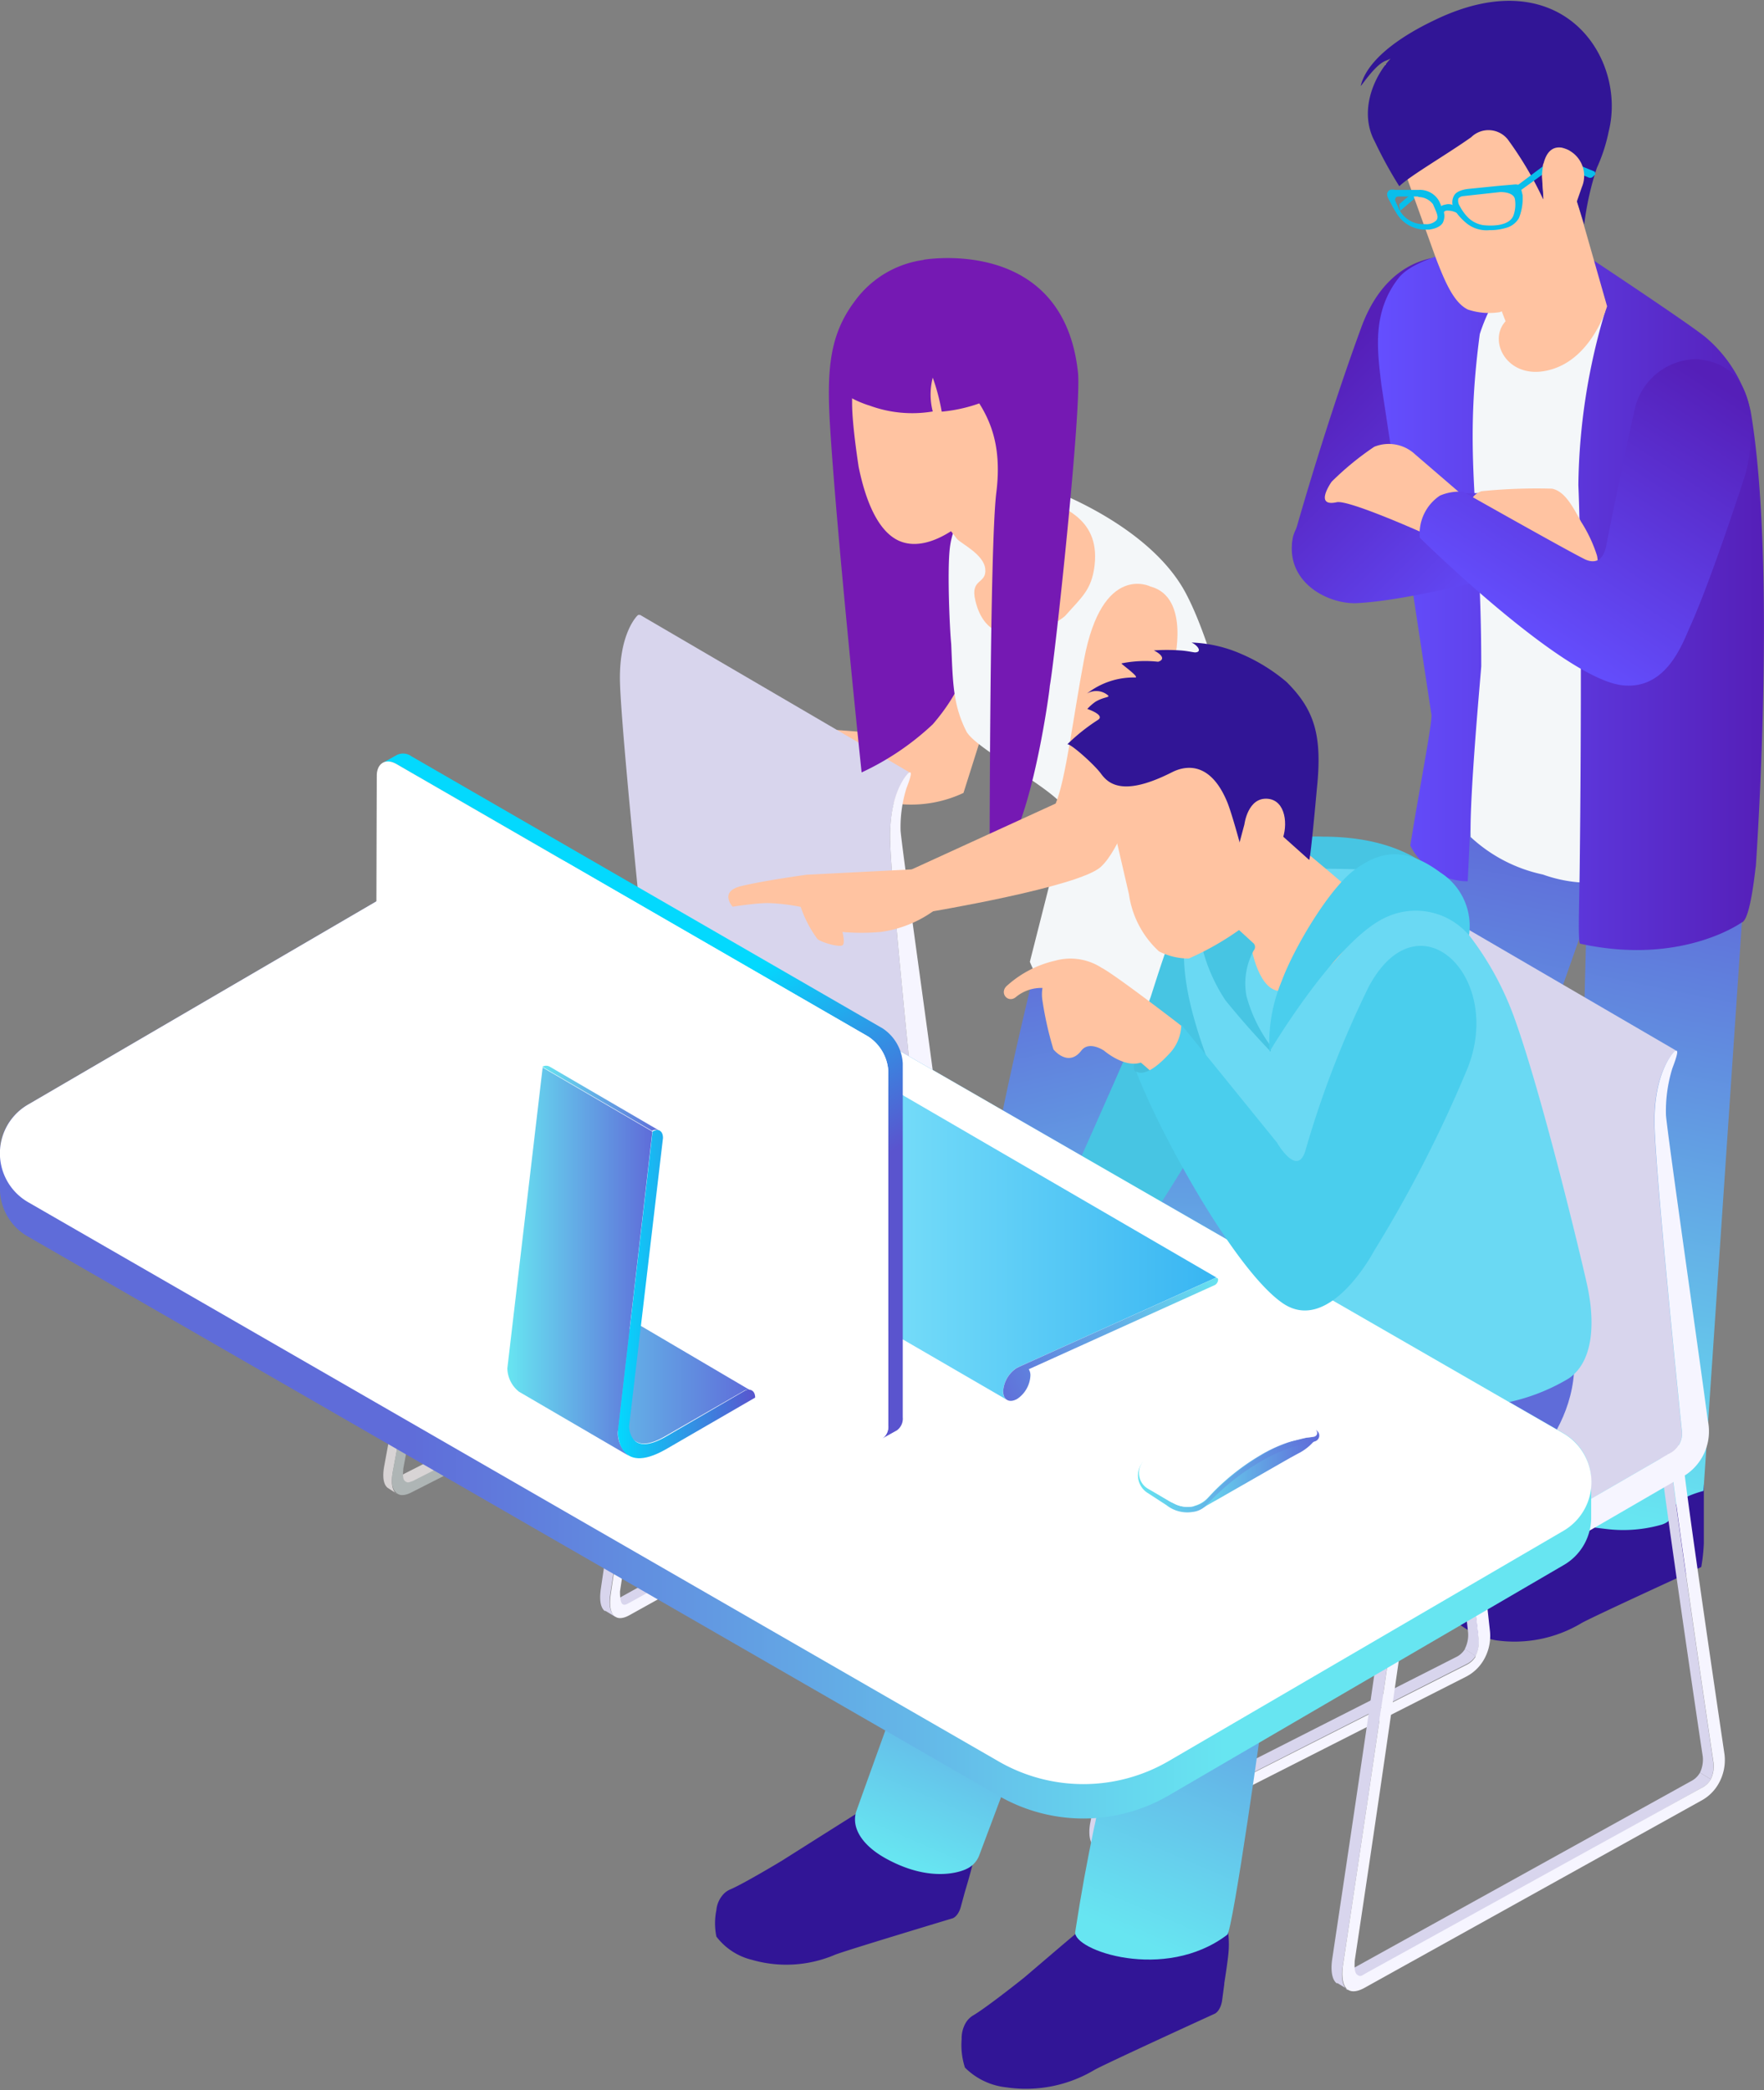 <svg xmlns="http://www.w3.org/2000/svg" xmlns:xlink="http://www.w3.org/1999/xlink" viewBox="0 0 96.45 114.25"><rect x="0" y="0" width="96.45" height="114.25" fill="#808080" stroke="none"/><defs><style>.cls-1{fill:#ffc3a1;}.cls-2{fill:#311596;}.cls-3{fill:url(#linear-gradient);}.cls-4{fill:url(#linear-gradient-2);}.cls-5{fill:url(#linear-gradient-3);}.cls-6{fill:url(#linear-gradient-4);}.cls-7{fill:#f4f7f9;}.cls-8{fill:#09beeb;}.cls-9{isolation:isolate;}.cls-10{fill:#d8d4d5;}.cls-11{fill:#8e8a8b;}.cls-12{fill:#aeb5b5;}.cls-13{fill:#d8d5ed;}.cls-14{fill:#f6f5ff;}.cls-15{fill:#7519b3;}.cls-16{fill:url(#linear-gradient-5);}.cls-17{fill:url(#linear-gradient-6);}.cls-18{fill:url(#linear-gradient-7);}.cls-19{fill:#47c5e3;}.cls-20{fill:url(#linear-gradient-8);}.cls-21{fill:#6ad9f3;}.cls-22{fill:#059b97;}.cls-23{fill:#f2ceb6;}.cls-24{fill:#4aceed;}.cls-25{fill:url(#linear-gradient-9);}.cls-26{fill:#fff;}.cls-27{fill:url(#linear-gradient-10);}.cls-28{fill:url(#linear-gradient-11);}.cls-29{fill:#45bedb;}.cls-30{fill:#aaa;}.cls-31{fill:#f2f2f2;}.cls-32{fill:url(#linear-gradient-12);}.cls-33{fill:url(#linear-gradient-13);}.cls-34{fill:url(#linear-gradient-14);}.cls-35{fill:url(#linear-gradient-15);}.cls-36{fill:url(#linear-gradient-16);}.cls-37{fill:url(#linear-gradient-17);}.cls-38{fill:url(#linear-gradient-18);}.cls-39{fill:#dbe4ec;}.cls-40{fill:url(#linear-gradient-19);}.cls-41{fill:url(#linear-gradient-20);}</style><linearGradient id="linear-gradient" x1="76.08" y1="80.24" x2="83.08" y2="45.74" gradientUnits="userSpaceOnUse"><stop offset="0" stop-color="#67e5f1"/><stop offset="1" stop-color="#5f6cd9"/></linearGradient><linearGradient id="linear-gradient-2" x1="85.37" y1="82.12" x2="92.37" y2="47.62" xlink:href="#linear-gradient"/><linearGradient id="linear-gradient-3" x1="84.88" y1="32.05" x2="72.88" y2="19.89" gradientUnits="userSpaceOnUse"><stop offset="0" stop-color="#644fff"/><stop offset="1" stop-color="#551fb8"/></linearGradient><linearGradient id="linear-gradient-4" x1="75.32" y1="32.58" x2="96.45" y2="32.58" xlink:href="#linear-gradient-3"/><linearGradient id="linear-gradient-5" x1="64.78" y1="81.52" x2="57.53" y2="51.52" xlink:href="#linear-gradient"/><linearGradient id="linear-gradient-6" x1="66.09" y1="84.72" x2="67.22" y2="51.35" xlink:href="#linear-gradient"/><linearGradient id="linear-gradient-7" x1="63.62" y1="106.64" x2="74.29" y2="81.81" xlink:href="#linear-gradient"/><linearGradient id="linear-gradient-8" x1="53.27" y1="103.4" x2="61.27" y2="84.9" xlink:href="#linear-gradient"/><linearGradient id="linear-gradient-9" x1="66.97" y1="72.97" x2="22.18" y2="72.97" xlink:href="#linear-gradient"/><linearGradient id="linear-gradient-10" x1="33.03" y1="66.84" x2="66.55" y2="66.84" gradientUnits="userSpaceOnUse"><stop offset="0" stop-color="#abffff"/><stop offset="1" stop-color="#38b5f2"/></linearGradient><linearGradient id="linear-gradient-11" x1="66.87" y1="69.87" x2="54.29" y2="76.29" xlink:href="#linear-gradient"/><linearGradient id="linear-gradient-12" x1="38.03" y1="54.72" x2="44.19" y2="65.55" gradientUnits="userSpaceOnUse"><stop offset="0" stop-color="#03d9fe"/><stop offset="1" stop-color="#5a54ce"/></linearGradient><linearGradient id="linear-gradient-13" x1="28.79" y1="75.7" x2="41.12" y2="75.7" xlink:href="#linear-gradient"/><linearGradient id="linear-gradient-14" x1="27.74" y1="68.96" x2="35.68" y2="68.96" xlink:href="#linear-gradient"/><linearGradient id="linear-gradient-15" x1="29.63" y1="60.06" x2="36.07" y2="60.06" xlink:href="#linear-gradient"/><linearGradient id="linear-gradient-16" x1="33.78" y1="70.74" x2="41.29" y2="70.74" xlink:href="#linear-gradient-12"/><linearGradient id="linear-gradient-17" x1="82.34" y1="33.82" x2="70.85" y2="22.18" xlink:href="#linear-gradient-3"/><linearGradient id="linear-gradient-18" x1="82.8" y1="34.9" x2="92.54" y2="20.04" xlink:href="#linear-gradient-3"/><linearGradient id="linear-gradient-19" x1="-1925.22" y1="80.61" x2="-1918.33" y2="80.61" gradientTransform="translate(1990.28)" xlink:href="#linear-gradient"/><linearGradient id="linear-gradient-20" x1="-1928.05" y1="80.41" x2="-1918.17" y2="80.41" gradientTransform="translate(1990.28)" xlink:href="#linear-gradient"/></defs><title>customer-vulnerability</title><g id="Layer_2" data-name="Layer 2"><g id="graphics"><path class="cls-1" d="M45.37,39.87s-.74,1.91,0,2.65a4.81,4.81,0,0,0,2.56,1.19,6.75,6.75,0,0,0,4.75-.37l2.53-8c.45-2,.74-5.43-1.49-5.72-2.9-.39-3.27,3.85-3.27,3.85L50,40.23Z"/><path class="cls-2" d="M71,77.37l-2.12,1s-4.28,1.53-5.16,2a1.87,1.87,0,0,0-.8,1.25A2.25,2.25,0,0,0,63,82.76,3.53,3.53,0,0,0,64.93,84a17.55,17.55,0,0,0,4.49-.31c.39-.18,6.56-2.12,6.56-2.12a9.49,9.49,0,0,0,.29-1.2l.38-3Z"/><path class="cls-2" d="M86.62,81.51,82.7,84.15S80.89,85.35,80,86a2,2,0,0,0-.67,1.41,2.45,2.45,0,0,0,.24,1.19,4.76,4.76,0,0,0,2.19,1.05,7.13,7.13,0,0,0,4.67-.91c.38-.25,6.59-3.09,6.59-3.09a9.83,9.83,0,0,0,.14-1.3V81.15Z"/><path class="cls-3" d="M80.36,37.62c-.53,3.87-10.18,41-9.86,41.45,1.17,1.63,5.36,1.62,6.39-.84l13-37Z"/><path class="cls-4" d="M87.12,35.79,85.92,82.48c.06.87.43.92,1.89,1.09a7.6,7.6,0,0,0,3.06-.24c1.15-.4-.25-1.14,2.27-1.84L96.08,38Z"/><path class="cls-5" d="M71.09,30.88a1.71,1.71,0,0,1-.45-1.15s1.65-6,3.8-11.86c1.62-4.39,5.1-3.89,5.35-3.77l-.15.33L78.36,24.88s-1.75,3.77-2.09,4.39a1,1,0,0,0-.12,1A4.75,4.75,0,0,0,72,30,2,2,0,0,0,71.09,30.88Z"/><path class="cls-6" d="M96,47.39S97.17,31,95.72,22.47a7.48,7.48,0,0,0-2.42-4c-.8-.69-6.64-4.55-6.64-4.55l-.48-.57-3.34-.21s-5.17.5-6.38,2.07c-1.44,1.86-1.16,3.91-.93,5.82l2.74,18.06c0,.69-.69,4.17-1.16,7.13a3.54,3.54,0,0,0,3.14,1.95s.12-2.53.12-2.59c0-1.73,4.47-.13,5.91.52.24.11-.09,5.44.12,5.48,5.54,1.22,8.83-1.16,8.83-1.16C95.74,50.29,96,47.15,96,47.39Z"/><path class="cls-7" d="M80.41,45.75c-.07-2.28.58-9.16.58-9.35,0-8.59-1-11.21-.08-18.14,0,0,.83-2.75,2.12-3S87.77,17,87.77,17a34.28,34.28,0,0,0-1.47,9.51c.23,5.25.11,19,.06,21.72a7.65,7.65,0,0,1-2-.43A8.34,8.34,0,0,1,80.41,45.75Z"/><path class="cls-1" d="M86,10.19l1.87,6.55s-.75,2.66-2.88,3.4c-2.45.85-3.72-1.44-2.67-2.58,0,0-.33-.84-.53-1.44a24.56,24.56,0,0,0-1.15-2.7Z"/><path class="cls-8" d="M80.45,9.69s0-.1,0-.12l-1.16-.34a.91.91,0,0,0-.5,0l-2.29,1.93c-.12.12.12-.15,0,.05l.06.31s0,0,0,0l2.34-2a.32.32,0,0,1,.3,0l1,.28a.25.25,0,0,0,.23,0Z"/><path class="cls-1" d="M80.49,3.77h0L85,3.27l1,8.18c0,.57.08,1.07,0,1.56a2.33,2.33,0,0,1-.81,1.6s-.54.55-1.42,1.31a6,6,0,0,1-1.76,1.14,3.67,3.67,0,0,1-1.75-.14c-.74-.36-1.22-1.41-1.77-2.86L76.31,8l-.58-4.49Z"/><path class="cls-2" d="M76.55,2.74c-1.19.86-2.39,3.13-1.38,5a23.34,23.34,0,0,0,1.34,2.44c.55-.55,2.56-1.71,3.93-2.68a1.35,1.35,0,0,1,2,.12,19.45,19.45,0,0,1,1.93,3.26c.09.14-.12-1.21,0-1.89,0,0,.48-.85,1.23-.83s.46,2.14.43,2.25l.59,1.86a16,16,0,0,1,.69-3.09,9.24,9.24,0,0,0,.65-2c1-4-2.54-9.42-9.46-6.11-.58.28-3.62,1.69-4.1,3.62,0,.08.77-1.15,1.37-1.37S76.55,2.74,76.55,2.74Z"/><path class="cls-8" d="M87.23,9.53s0-.14-.06-.16l-1.73-.71a.85.85,0,0,0-.7.15l-2.12,1.58a0,0,0,0,0,0,0l.21.24a0,0,0,0,0,0,0L85,9.06a.32.32,0,0,1,.3,0l1.53.63a.25.25,0,0,0,.23,0Z"/><path class="cls-8" d="M78.68,11.58s0,.16.14.12.1-.18.3-.19c.37,0,.48.13.6.14s0-.18,0-.18a.59.59,0,0,0-.68-.29C78.58,11.25,78.68,11.58,78.68,11.58Z"/><path class="cls-8" d="M80.1,12.13a3,3,0,0,1-.59-.69.75.75,0,0,1,0-.76c.16-.29.69-.34.72-.35l1.69-.17.93-.08c.29,0,.28.09.4.58a2.87,2.87,0,0,1-.2,1.26,1.15,1.15,0,0,1-.72.54h0a3,3,0,0,1-.89.12h0A1.74,1.74,0,0,1,80.1,12.13ZM80,10.72a.38.38,0,0,0-.26.13.52.52,0,0,0,.08.42,2.61,2.61,0,0,0,.41.58,1.51,1.51,0,0,0,.9.46c.6.06,1.41,0,1.62-.53a1.79,1.79,0,0,0,.08-.9c-.07-.34-.59-.39-.82-.38Z"/><path class="cls-8" d="M76.32,11.59a4.29,4.29,0,0,1-.24-.42c-.15-.29-.31-.49-.2-.68s.32-.11.45-.11l1.15,0h.09a1.2,1.2,0,0,1,1.12.62l.1.22c0,.08.06.13.1.22a.84.84,0,0,1,0,.73c-.17.31-.69.37-.74.38l-.33,0A1.85,1.85,0,0,1,76.32,11.59Zm1.19-.85h-1c-.06,0-.17,0-.2.08s-.08.07.11.43a1.48,1.48,0,0,0,1.5,1,.77.77,0,0,0,.61-.2c.12-.14.06-.3,0-.47l-.08-.19-.1-.23a1,1,0,0,0-.77-.39Z"/><path class="cls-1" d="M85.39,8.07c-1.11-.17-1.08,1.6-1.08,1.6l.14,2s.14.72.59.71.86-.42,1.08-1.09l.37-1.06A1.58,1.58,0,0,0,85.39,8.07Z"/><g class="cls-9"><g class="cls-9"><g class="cls-9"><path class="cls-10" d="M22.12,81l-.52-.34c.09.06.22,0,.41-.06L38.92,72a1,1,0,0,0,.45-.4l.52.34a1.07,1.07,0,0,1-.45.4L22.53,81c-.19.09-.32.11-.41.06Z"/></g></g><g class="cls-9"><g class="cls-9"><path class="cls-11" d="M39.89,72l-.52-.34a1.47,1.47,0,0,0,.16-.8C39.47,70.3,38.11,58,38,56.36a1.13,1.13,0,0,0-.36-.91l.52.34a1.12,1.12,0,0,1,.36.91C38.64,58.36,40,70.64,40,71.16a1.49,1.49,0,0,1-.16.81Z"/></g></g><g class="cls-9"><g class="cls-9"><path class="cls-11" d="M37.24,55.31,36.72,55l.14-.08a1.43,1.43,0,0,1,1.07-.15l.15.08.52.34-.15-.08a1.42,1.42,0,0,0-1.08.16l-.14.07Z"/></g></g><g class="cls-9"><g class="cls-9"><path class="cls-10" d="M21.7,81.65l-.52-.34,0,0c-.33-.29-.2-1-.18-1.13S23.77,65.21,24,63.38a4.36,4.36,0,0,1,.81-2c.43-.56.34-.57,3.41-2.13L36.72,55l.52.34c-4.15,2.11-6.77,3.42-8.45,4.27-3.07,1.56-3,1.57-3.41,2.13a4.36,4.36,0,0,0-.82,2c-.27,1.82-3.07,16.61-3.09,16.76s-.15.83.18,1.13l0,0Z"/></g></g><path class="cls-12" d="M40.6,70.77a2.36,2.36,0,0,1-.31,1.37,2.13,2.13,0,0,1-.89.84L22.5,81.57c-.47.24-.72.15-.85,0-.33-.29-.2-1-.18-1.12s2.82-14.93,3.09-16.76a4.36,4.36,0,0,1,.82-2c.42-.56.34-.57,3.41-2.13,1.67-.85,4.29-2.16,8.45-4.27l.14-.07a1.42,1.42,0,0,1,1.08-.16c.39.15.61.58.65,1.27C39.19,58,40.59,70.65,40.6,70.77ZM39.89,72a1.49,1.49,0,0,0,.16-.81c-.06-.52-1.41-12.8-1.51-14.46,0-.53-.18-.85-.45-1a1,1,0,0,0-.74.11l-.1.05-5,2.55-.67.34-5,2.55-.09,0a2.3,2.3,0,0,0-.76.66c-.62.82-.2-.12-3.68,18.28,0,.15-.07.55.09.68s.23.06.43,0l16.91-8.59a1.07,1.07,0,0,0,.45-.4Z"/></g><g class="cls-9"><path class="cls-13" d="M34,87.72l-.53-.32c.09.05.22,0,.41-.07l16.58-9.21a1,1,0,0,0,.43-.42l.54.32a1,1,0,0,1-.43.42L34.44,87.65c-.18.1-.32.13-.41.07Z"/><g class="cls-9"><g class="cls-9"><path class="cls-11" d="M51.46,78l-.54-.32a1.45,1.45,0,0,0,.13-.81c-.08-.52-1.89-12.75-2-14.39a1.13,1.13,0,0,0-.4-.9l.53.32a1.12,1.12,0,0,1,.4.9c.16,1.65,2,13.87,2,14.39a1.51,1.51,0,0,1-.13.81Z"/></g></g><g class="cls-9"><g class="cls-9"><path class="cls-11" d="M48.19,61.47l-.53-.32.14-.08a1.42,1.42,0,0,1,1.06-.19l.16.07.53.32-.16-.07a1.44,1.44,0,0,0-1.06.19l-.14.09Z"/></g></g><path class="cls-13" d="M33.64,88.37l-.53-.32-.05,0c-.34-.28-.23-1-.22-1.12S35.1,71.87,35.3,70A4.31,4.31,0,0,1,36,68c.4-.57.32-.59,3.33-2.26l8.28-4.58.53.32L39.9,66.05c-3,1.67-2.92,1.69-3.33,2.26a4.31,4.31,0,0,0-.74,2c-.2,1.83-2.45,16.72-2.47,16.87s-.12.83.22,1.11l.05,0Z"/><path class="cls-14" d="M52.13,76.8a2.37,2.37,0,0,1-.26,1.38,2.15,2.15,0,0,1-.86.88L34.44,88.27c-.46.26-.71.18-.84.06-.34-.28-.23-1-.22-1.11s2.27-15,2.47-16.87a4.31,4.31,0,0,1,.74-2c.4-.57.32-.59,3.33-2.26l8.29-4.58.14-.09a1.44,1.44,0,0,1,1.06-.19c.39.13.63.55.7,1.25C50.24,64.07,52.11,76.68,52.13,76.8ZM51.46,78a1.51,1.51,0,0,0,.13-.81c-.08-.52-1.89-12.75-2-14.39-.05-.53-.21-.85-.49-.94a1,1,0,0,0-.73.13l-.09.06L43.31,64.8l-.66.36-4.92,2.73-.09,0a2.28,2.28,0,0,0-.74.68c-.59.84-.2-.12-3,18.41,0,.14,0,.55.11.67s.23.05.43-.06L51,78.43a1,1,0,0,0,.43-.42Z"/></g><path class="cls-13" d="M50,60.79c-.06-.61-1.26-12.14-1.33-14.83s1-3.67,1-3.72.08,0,.1,0L35,33.61s-.06,0-.1,0-1.08,1-1,3.72,1.27,14.22,1.33,14.83a1.12,1.12,0,0,1-.68,1.25L22.85,60.18a4.54,4.54,0,0,0-1.32,1.38c-.37.67-.21,1-.2,1.05l14.81,8.61s-.17-.38.2-1.05a4.57,4.57,0,0,1,1.32-1.38L49.34,62A1.12,1.12,0,0,0,50,60.79Z"/><path class="cls-14" d="M49.68,42.24c.15-.08.21,0-.12.85a7.16,7.16,0,0,0-.32,2.3c.06.91,1.77,12.95,2,15a2.58,2.58,0,0,1-1.06,2.72L36.14,71.22s-.17-.38.2-1.05a4.57,4.57,0,0,1,1.32-1.38L49.34,62A1.12,1.12,0,0,0,50,60.79c-.06-.61-1.26-12.14-1.33-14.83S49.63,42.29,49.68,42.24Z"/><path class="cls-15" d="M50.48,14.21a5.58,5.58,0,0,0-3.75,2.26c-1.36,1.81-1.53,3.69-1.35,6.75.36,5.95,1.73,19,1.73,19A14.72,14.72,0,0,0,51,39.59c3-3.48,1.86-5.91,1.86-5.91S54,24.24,54,23.81,50.48,14.21,50.48,14.21Z"/><path class="cls-2" d="M67.05,81.85a17.79,17.79,0,0,1,.59,3.32c0,.86-1.23,1.8-1.23,1.8s-.44,1.36.16,1.89,2.09,0,3-.33a3.24,3.24,0,0,0,1.72-1.31,5.44,5.44,0,0,0,.41-1.89l-.11-1.78,2.13,2.39.95-.76c.08-.06-2.49-3.42-2.49-3.42a7.34,7.34,0,0,0-2.66-2.43C68,78.59,67.05,81.85,67.05,81.85Z"/><path class="cls-16" d="M65.49,53.3c0,.47-6.13,12.93-5,14,3,3,11.12,12.66,11.16,13.69a16.8,16.8,0,0,1-3.07,1.86c-1.9.77-4.49-2.41-4.49-2.41-3.17-4.6-11.18-8.75-10.29-14.24,1.1-6.79,3.18-14.78,3.18-14.78l2.35-8.5S65.27,47.14,65.49,53.3Z"/><path class="cls-2" d="M64.7,84.28s-1.71,2-2.46,3c-.53.68-2.82,2.88-2.82,2.88a1.55,1.55,0,0,0-.5,1.34c.14.79.43.47,1.42.47.7,0,2.54-.18,3.57-.18.68,0,1.14-1,1.14-1l1.32-2.33.18,3.2h1.21c.1,0,.18-4.23.18-4.23a8.12,8.12,0,0,0-.67-3.55C66.49,82.31,64.7,84.28,64.7,84.28Z"/><path class="cls-17" d="M68.45,46.94c.69,2.27,2.9,3.67,2.86,10.41,0,.87-3.09,24.3-3.72,27.42a2.71,2.71,0,0,1-1.71,1.59c-1.94.69-2.66,0-2.66,0-.05-.53-.36-33.14-.36-33.14s1.67-4.13,1.64-4.38l1-2.81Z"/><path class="cls-7" d="M51.92,30.09c-.12,1.27,0,4.19.09,5.12.09,2.1.09,3.29.82,4.75.53,1.06,5.5,3.46,5.53,4.53l-2.05,8.08A5.5,5.5,0,0,0,60.79,56,17.43,17.43,0,0,0,71.24,54.4a16.37,16.37,0,0,0-1.41-8.54L68,42.3c-.24-.53-1.49-6.7-3.14-9.83-2.08-4-8.27-6.17-9.08-6.22C55.76,26.25,52.23,26.71,51.92,30.09Z"/><path class="cls-1" d="M53.87,31.09c.09.86-.84.5-.54,1.74.8,3.39,4.57,1.22,4.93.81.88-1,1.43-1.39,1.59-2.75.31-2.76-2.11-3.13-2.45-3.64l-3.71-4.39-4.2,2.93,2.83,3.66C52.52,29.7,53.79,30.29,53.87,31.09Z"/><path class="cls-1" d="M49.59,17.45c-3.14.23-3,2.84-3,4.59,0,1.22.36,3.49.36,3.49.46,2.24,1.27,3.81,2.49,4.13,1.52.41,3.54-1,5.12-3.12a6.43,6.43,0,0,0,1.56-3.29l.14-6S51.26,17.32,49.59,17.45Z"/><path class="cls-15" d="M50.48,14.2s7.66-1.35,8.46,6.16c.21,1.94-1.27,15.7-1.54,17.13,0,.25-1.27,9.6-3.29,9.69,0,0,0-17.48.37-20.29.43-3.51-1-4.89-1.88-6.21A11.1,11.1,0,0,0,50,18.47c-.82-.7-2.41-1.53-.79-3.53C49.57,14.45,50.67,14.21,50.48,14.2Z"/><path class="cls-15" d="M51.94,17.05l2.18,4.77a8.42,8.42,0,0,1-2.63.68A11.28,11.28,0,0,0,51,20.64a3.68,3.68,0,0,0,0,1.85,6.75,6.75,0,0,1-3.45-.32c-.42-.12-1.65-.61-1.65-1.08a6,6,0,0,1,2.51-4.59Z"/><path class="cls-1" d="M62.91,32.06s-2.64-1.34-3.64,4c-.57,3-1,6.58-1.55,7.86l-8.59,3.93,1.65,2s8.23-1.37,9.41-2.47c2-1.82,4-11.15,4-11.15S65.11,32.65,62.91,32.06Z"/><path class="cls-1" d="M44.11,47.81l6.12-.31.91,2.22a6.46,6.46,0,0,1-3,1.22,12.15,12.15,0,0,1-2.08,0s.17.62,0,.73-1.08-.13-1.36-.34a6.37,6.37,0,0,1-.92-1.76A10.67,10.67,0,0,0,42,49.36c-.73,0-1.94.2-1.94.2s-.76-.82.44-1.12S44.11,47.81,44.11,47.81Z"/><g class="cls-9"><g class="cls-9"><path class="cls-13" d="M60.91,100.57l-.58-.38c.1.06.24,0,.45-.06L79.6,90.58a1.14,1.14,0,0,0,.5-.45l.58.38a1.18,1.18,0,0,1-.5.45l-18.81,9.55c-.21.11-.36.13-.45.06Z"/></g><g class="cls-9"><path class="cls-13" d="M80.67,90.51l-.58-.38a1.66,1.66,0,0,0,.18-.9C80.21,88.65,78.7,75,78.6,73.15a1.24,1.24,0,0,0-.4-1l.58.38a1.24,1.24,0,0,1,.4,1c.11,1.84,1.61,15.5,1.68,16.08a1.65,1.65,0,0,1-.18.9Z"/></g><g class="cls-9"><g class="cls-9"><path class="cls-11" d="M77.73,72l-.58-.38.16-.09a1.6,1.6,0,0,1,1.19-.17l.17.09.58.38-.17-.09a1.59,1.59,0,0,0-1.19.17l-.16.09Z"/></g></g><g class="cls-9"><g class="cls-9"><path class="cls-13" d="M60.44,101.28l-.58-.38-.05,0c-.37-.33-.22-1.16-.2-1.25S62.75,83,63.05,81A4.81,4.81,0,0,1,64,78.72c.47-.62.37-.64,3.79-2.37,1.87-.95,4.78-2.4,9.4-4.75l.58.38c-4.62,2.35-7.53,3.8-9.4,4.75-3.41,1.73-3.32,1.75-3.79,2.37a4.79,4.79,0,0,0-.91,2.24c-.3,2-3.41,18.48-3.44,18.64s-.17.92.2,1.25l.05,0Z"/></g></g><path class="cls-14" d="M81.47,89.19a2.6,2.6,0,0,1-.34,1.53,2.37,2.37,0,0,1-1,.94L61.33,101.2c-.52.26-.8.17-.94,0-.37-.33-.22-1.16-.2-1.25s3.14-16.61,3.44-18.64a4.79,4.79,0,0,1,.91-2.24c.47-.62.38-.64,3.79-2.37,1.87-.95,4.78-2.4,9.4-4.75l.16-.09a1.59,1.59,0,0,1,1.19-.17c.44.16.68.64.72,1.41C79.9,75,81.45,89,81.47,89.19Zm-.8,1.33a1.65,1.65,0,0,0,.18-.9c-.07-.58-1.57-14.24-1.68-16.08,0-.59-.2-.95-.5-1.07a1.1,1.1,0,0,0-.82.12l-.11.06-5.59,2.84-.74.38-5.58,2.83-.11,0a2.51,2.51,0,0,0-.85.73c-.69.91-.22-.13-4.09,20.34,0,.16-.07.61.1.76s.25.07.48,0L80.18,91a1.18,1.18,0,0,0,.5-.45Z"/></g><path class="cls-2" d="M53.16,99.58l-6.27-.49-1.95,1.23-2.2,1.39s-2.09,1.26-2.83,1.57a1.08,1.08,0,0,0-.42.33h0a1.45,1.45,0,0,0-.32.79,3.59,3.59,0,0,0,0,1.45,3.46,3.46,0,0,0,1.94,1.27,6.79,6.79,0,0,0,4.53-.27c.4-.18,6.45-2,6.45-2s.29-.09.44-.61l.22-.81,0,0s.32-1.06.42-1.51A4.64,4.64,0,0,0,53.16,99.58Z"/><g class="cls-9"><g class="cls-9"><path class="cls-13" d="M74.17,108l-.59-.36c.1.06.25,0,.45-.08L92.47,97.35a1.17,1.17,0,0,0,.48-.46l.59.36a1.13,1.13,0,0,1-.48.46L74.62,108c-.21.11-.35.14-.45.08Z"/></g><g class="cls-9"><path class="cls-13" d="M93.54,97.25l-.59-.36a1.66,1.66,0,0,0,.15-.9C93,95.4,91,81.81,90.82,80a1.24,1.24,0,0,0-.44-1l.59.36a1.26,1.26,0,0,1,.44,1c.17,1.83,2.19,15.43,2.27,16a1.62,1.62,0,0,1-.15.9Z"/></g><g class="cls-9"><g class="cls-9"><path class="cls-11" d="M89.91,78.83l-.59-.36.15-.09a1.59,1.59,0,0,1,1.19-.21l.17.08.59.36-.18-.08a1.59,1.59,0,0,0-1.18.21l-.16.09Z"/></g></g><g class="cls-9"><path class="cls-13" d="M73.73,108.76l-.59-.36-.06,0c-.38-.31-.26-1.15-.25-1.24s2.52-16.72,2.74-18.76a4.83,4.83,0,0,1,.82-2.27c.45-.64.35-.65,3.7-2.51,1.83-1,4.69-2.58,9.22-5.1l.59.36-9.22,5.1c-3.34,1.86-3.25,1.87-3.7,2.51a4.79,4.79,0,0,0-.82,2.27c-.22,2-2.72,18.6-2.75,18.76s-.13.93.25,1.24l.06,0Z"/></g><path class="cls-14" d="M94.29,95.89A2.59,2.59,0,0,1,94,97.43a2.39,2.39,0,0,1-1,1L74.61,108.65c-.51.28-.79.2-.94.08-.38-.31-.26-1.15-.25-1.24s2.52-16.72,2.75-18.76A4.79,4.79,0,0,1,77,86.45c.45-.64.35-.65,3.7-2.51l9.22-5.1.16-.09a1.59,1.59,0,0,1,1.18-.21c.44.15.7.61.78,1.39C92.19,81.73,94.27,95.75,94.29,95.89Zm-.75,1.36a1.62,1.62,0,0,0,.15-.9c-.09-.58-2.1-14.18-2.27-16-.06-.59-.24-.94-.54-1a1.09,1.09,0,0,0-.81.15L90,79.5l-5.47,3-.73.4-5.48,3-.1.05a2.52,2.52,0,0,0-.82.76c-.65.94-.22-.13-3.33,20.47,0,.16-.05.61.13.75s.25.06.47-.07L93.06,97.71a1.13,1.13,0,0,0,.48-.46Z"/></g><path class="cls-13" d="M91.94,78.08c-.07-.67-1.39-13.51-1.48-16.49s1.06-4.08,1.12-4.14.08,0,.11,0L75.21,47.85s-.06,0-.11,0S73.9,49,74,52s1.41,15.82,1.48,16.49a1.24,1.24,0,0,1-.75,1.39l-13,7.51a5,5,0,0,0-1.47,1.54c-.41.75-.24,1.15-.23,1.17l16.47,9.57s-.19-.43.22-1.17A5,5,0,0,1,78.2,87l13-7.51A1.24,1.24,0,0,0,91.94,78.08Z"/><path class="cls-14" d="M91.57,57.45c.17-.08.23,0-.13.94a7.88,7.88,0,0,0-.35,2.56c.07,1,2,14.4,2.28,16.65a2.86,2.86,0,0,1-1.18,3L76.51,89.69s-.19-.43.22-1.17A5,5,0,0,1,78.2,87l13-7.51a1.24,1.24,0,0,0,.75-1.39c-.07-.67-1.39-13.51-1.48-16.49S91.51,57.5,91.57,57.45Z"/><path class="cls-2" d="M66.79,104.31l-6.78.38-1.9,1.6L56,108.09s-2.05,1.64-2.81,2.08a1.17,1.17,0,0,0-.4.42h0l0,0a1.67,1.67,0,0,0-.21.86,4,4,0,0,0,.18,1.56,3.76,3.76,0,0,0,2.26,1.08,7.31,7.31,0,0,0,4.8-.94c.4-.25,6.61-3.09,6.61-3.09s.3-.14.39-.71l.12-.9,0-.05s.19-1.18.23-1.68A5,5,0,0,0,66.79,104.31Z"/><path class="cls-18" d="M86.1,68.23l-8.56,5s-14,8.39-15,14.44c-.89,5.74-2.43,9.31-3.75,17.92-.15,1,4.89,2.76,8.31.16.31-.23,2-12.21,2-12.51,0,0,.67-4,1.94-5.36.94-1,10.24-5.67,10.24-5.67s4.74-2.88,4.8-7.61C86.19,73.35,86.1,68.23,86.1,68.23Z"/><path class="cls-19" d="M78.44,51.69s1.94-1.79.67-3.35-3.49-2.61-6.77-2.61a6.72,6.72,0,0,0-4.86,1.75l3.05,7.34Z"/><path class="cls-19" d="M62.52,67.14c.66-.69,5.49-8.79,5.49-8.79s1.16-10.05-.83-10.49-3,2.67-4.25,6.59c-.29.92-4.2,9.63-4.56,10.47A8.85,8.85,0,0,0,58,69.66S61.18,68.57,62.52,67.14Z"/><path class="cls-20" d="M76,66.47l-5.44,2.65L57.27,76.38A15,15,0,0,0,53,82.19C51.34,86.36,46.82,99,46.82,99c-.29.89.31,1.87,1.65,2.6,2.68,1.46,4.38.55,4.38.55a1.34,1.34,0,0,0,.71-.79l5.9-15.72a14.14,14.14,0,0,1,1.87-2.1c2.11-1.68,10.3-6.17,10.3-6.17s3.87-1.75,4.11-4.69C75.85,71.46,76,66.47,76,66.47Z"/><path class="cls-21" d="M65,49c-.37,2.77-.63,4.48,1.09,9.1l4.45,10.58c.23.62-.32,2.46-1.17,3.53-3.39,4.24,6.2,4,8.75,4.47a10.82,10.82,0,0,0,7.66-1.34c1.52-1.05,1.35-3.51,1-5.1s-2.49-10.51-4-14.66-4.46-7.06-6.48-7.85C75.36,47.38,65.26,47.13,65,49Z"/><path class="cls-22" d="M62.83,73.73a51.33,51.33,0,0,1,0-6.77c.27-1.29-1.84-2.05-3.18-1.56A2.07,2.07,0,0,0,58,67.12,16,16,0,0,0,58,70.76a28.86,28.86,0,0,0,1,5.61Z"/><path class="cls-23" d="M59.93,73.2c.3.7.24.78.88.51.22-.09,1.09,0,.94.77s.63,1.39.88.43c0-.14.28-1.08,0-1.48-1.2-1.95-2.31-2.15-2.94-1.89S59.64,72.5,59.93,73.2Z"/><path class="cls-23" d="M58.32,72.11A5.68,5.68,0,0,1,60,71.45a1.84,1.84,0,0,1,1.63,1l.15.36.5,2.45a9,9,0,0,1,.48,2.48c0,.27-.32.29-.57.09s-.54-1.5-.8-1.45A4.82,4.82,0,0,1,59,76.2L58,74C57.65,73.2,57.6,72.51,58.32,72.11Z"/><path class="cls-1" d="M68.4,51.6c0,.22.45,2.71,1.71,2.56,2.74-.34,4.87-4,4.27-5C74.2,48.88,71,46.24,71,46.24L68.1,42.45,63.51,49Z"/><path class="cls-19" d="M67,50.15l1.55,1.42a.29.29,0,0,1,0,.38,3.76,3.76,0,0,0-.4,2.48,8.13,8.13,0,0,0,1.33,2.74c0,.06,0,.31,0,.31S68.31,56.29,67,54.67a9.32,9.32,0,0,1-1.51-4.3Z"/><path class="cls-1" d="M65.13,38.91h0l4.47.16L69,46c-.08.55.14,2.59,0,3.06A2.24,2.24,0,0,1,68,50.65,15.48,15.48,0,0,1,65,52.39,3.55,3.55,0,0,1,63.37,52a5.22,5.22,0,0,1-1.64-3.11l-1.5-6.49L60.55,38Z"/><path class="cls-2" d="M59.45,38.75s1,.33.58.6a10.4,10.4,0,0,0-1.68,1.34c.11-.12,1.46,1.07,1.85,1.6s1.18,1.29,3.88-.08c.77-.39,2.09-.57,3,1.58.2.46.56,1.74.73,2.37s.17.14.2.15.23-1.1.48-1.73c0,0,.23-.85.95-.73s.49,1.52.43,1.62L71.58,47c.07,0,.37-3.31.42-3.87.31-2.93-.12-4.33-1.66-5.86a9.85,9.85,0,0,0-2.48-1.53,7.41,7.41,0,0,0-2.71-.62c.35.16.59.52.2.54-.1,0-.46-.09-.84-.11a10.21,10.21,0,0,0-1.42,0c.52.27.58.52.23.62a6.5,6.5,0,0,0-2,.09c-.07,0,1,.75.76.77a4.15,4.15,0,0,0-2.65.88,1,1,0,0,1,1.12.07c.2.16-.16.08-.66.38A2.82,2.82,0,0,0,59.45,38.75Z"/><path class="cls-1" d="M69.32,43.66c-1.1-.1-1.28,1.4-1.28,1.4L67.52,47s.41.77.85.83.87-.15,1.18-.78l.54-1.1C70.44,45.12,70.31,43.75,69.32,43.66Z"/><path class="cls-24" d="M69.41,57.49s3.65-6.17,6.41-7.37a3.83,3.83,0,0,1,4.5,1,3.46,3.46,0,0,0-1.55-3.42c-2-1.49-3.35-1.14-4.69-.17s-3.28,4.16-4,6.09A8.82,8.82,0,0,0,69.41,57.49Z"/><g class="cls-9"><path class="cls-25" d="M85.47,78.33,32.4,47.77a9.28,9.28,0,0,0-9.26,0L1.54,60.37A3,3,0,0,0,0,63.06c0,.31,0,1.52,0,1.83A3,3,0,0,0,1.55,67.6L54.61,98.16a9.27,9.27,0,0,0,9.25,0L85.47,85.56A3,3,0,0,0,87,82.9c0-.32,0-1.61,0-1.94A3,3,0,0,0,85.47,78.33Z"/><path class="cls-26" d="M54.61,96.28a9.27,9.27,0,0,0,9.25,0L85.47,83.68a3.08,3.08,0,0,0,0-5.34L32.4,47.77a9.28,9.28,0,0,0-9.26,0L1.54,60.37a3.08,3.08,0,0,0,0,5.34Z"/></g><g class="cls-9"><path class="cls-27" d="M44.73,57.17a.11.11,0,0,0-.1,0L33.91,62l-.16.08A1.63,1.63,0,0,0,33,63.39a.51.51,0,0,0,.21.45L55.07,76.52a.51.51,0,0,1-.22-.45,1.63,1.63,0,0,1,.72-1.29l.16-.08,10.72-4.85a.11.11,0,0,1,.1,0Z"/><path class="cls-28" d="M55.58,74.78l.16-.08,10.72-4.85c.09,0,.15,0,.14.12a.36.36,0,0,1-.16.26L56.25,74.84a.63.63,0,0,1,.09.33,1.63,1.63,0,0,1-.72,1.29c-.42.24-.75.07-.77-.39A1.63,1.63,0,0,1,55.58,74.78Z"/></g><path class="cls-29" d="M64.45,56.14A5.13,5.13,0,0,0,63,57c-.55.52-1.26,1.19-.92,1.57s2.17-.65,2.17-.65Z"/><path class="cls-1" d="M64.66,56.12S61,53.29,60.22,52.89a3.13,3.13,0,0,0-2.53-.38,5.87,5.87,0,0,0-2.6,1.34c-.49.39,0,1,.44.66A2.18,2.18,0,0,1,57,54a2.11,2.11,0,0,0,0,.7,18.39,18.39,0,0,0,.6,2.66s.8,1,1.52.07c.43-.57,1.25,0,1.25,0s1.1.95,2,.65c.06,0,2.57,2.31,2.57,2.31Z"/><path class="cls-24" d="M63.89,57.64c-1.34,1.44-1.78.88-1.77.92,1.35,3.51,5.43,10.88,8,12.66s5-2.83,5-2.83a70.75,70.75,0,0,0,5.12-10c2-5-2.66-9.54-5.39-4.48a54.31,54.31,0,0,0-3.48,9c-.45,1.46-1.55-.46-1.55-.46L64.59,56A2.35,2.35,0,0,1,63.89,57.64Z"/><polygon class="cls-30" points="47.34 73.62 47.93 73.28 47.97 57.44 47.39 57.78 47.34 73.62"/><polygon class="cls-31" points="47.39 57.78 47.97 57.44 22.49 42.73 21.9 43.07 47.39 57.78"/><path class="cls-32" d="M21.71,41.26a.78.78,0,0,1,.79.08L48.26,56.21a2.46,2.46,0,0,1,1.1,1.91l0,19.35h0a.79.79,0,0,1-.32.71l-.79.44a.77.77,0,0,0,.32-.71h0v-2l0-17.35a2.45,2.45,0,0,0-1.1-1.9L21.7,41.78a.77.77,0,0,0-.78-.08Z"/><path class="cls-26" d="M20.6,42.41c0-.7.5-1,1.11-.63L47.47,56.65a2.42,2.42,0,0,1,1.1,1.9l0,19.35c0,.7-.5,1-1.11.63l-9.85-5.69-6-3.46-9.92-5.73a2.43,2.43,0,0,1-1.1-1.91S20.54,61.4,20.6,42.41Z"/><g class="cls-9"><path class="cls-33" d="M35.09,72.5a.43.43,0,0,0-.43,0L30.37,75c-.81.47-1.29.47-1.58.3l6,3.5c.29.17.77.17,1.58-.3l4.29-2.47a.42.42,0,0,1,.43,0Z"/><path class="cls-34" d="M33.78,78.29l1.89-16.44-6-3.5L27.74,74.79a1.67,1.67,0,0,0,.64,1.28l6,3.5A1.63,1.63,0,0,1,33.78,78.29Z"/><g class="cls-9"><path class="cls-35" d="M36.07,61.81l-6-3.5a.4.4,0,0,0-.42,0l6,3.5a.37.37,0,0,1,.4,0Z"/></g><path class="cls-36" d="M35.68,61.85,33.78,78.29s0,2.42,2.62.93l4.89-2.83c0-.38-.27-.54-.61-.35L36.4,78.53c-1.93,1.11-2-.41-2-.59L36.25,62.2C36.25,61.81,36,61.66,35.68,61.85Z"/></g><path class="cls-37" d="M70.7,29.33a2.24,2.24,0,0,1,.66-1.06C72.58,27,77.08,27,77.08,27l5.52-.07a6.88,6.88,0,0,1,2,.28c1.4.77,1.78,3.06,1.78,3.06s-8.31,2.53-12.26,2.7C72.52,33,70.2,31.76,70.7,29.33Z"/><path class="cls-1" d="M81,26.85a30,30,0,0,1,3.86-.14c.68.14,1.1.91,1.59,1.81a7.81,7.81,0,0,1,.86,1.82A1.46,1.46,0,0,1,87,31.67c-.37.28-3.49-1.47-3.49-1.47l-3.07-1.75S80,27.2,81,26.85Z"/><path class="cls-1" d="M80.31,27.36l-2.93-2.52a2.11,2.11,0,0,0-2.24-.42,15.8,15.8,0,0,0-2.33,1.91s-1,1.4.28,1.12c.65-.14,4.69,1.67,4.69,1.67Z"/><path class="cls-38" d="M92.78,19.63a3.5,3.5,0,0,0-3.37,2.62c-.53,2.31-1.53,7.24-1.57,7.49-.19,1.16-.88,1-1.26.79C85.52,30,80,26.88,80,26.88a2.69,2.69,0,0,0-1.27.21,2.5,2.5,0,0,0-1.1,2.3s7.86,7.75,11.11,8.07c2.38.24,3.25-2.28,3.68-3.24,1.2-2.66,3-8.26,3-8.26S97.16,20,92.78,19.63Z"/><path class="cls-39" d="M65.24,77.69a6.9,6.9,0,0,1,3.46-1L72,78.62a7,7,0,0,0-3.45,1,13.47,13.47,0,0,0-2.82,2.3,1.18,1.18,0,0,1-1.43.21l-1.45-.85A.91.91,0,0,1,62.51,80,12.77,12.77,0,0,1,65.24,77.69Z"/><path class="cls-40" d="M68.5,79.59a14.57,14.57,0,0,0-3.45,3l.07,0c.17.07.55-.11.88-.31.17-.09.34-.2.46-.26l4.07-2.33.46-.25a2.78,2.78,0,0,0,.89-.71l.06-.1A7,7,0,0,0,68.5,79.59Z"/><path class="cls-41" d="M71.93,78.16a.33.33,0,0,1,0,.61c-.13.06-.7.16-.9.21a9.07,9.07,0,0,0-2.06.88A12.81,12.81,0,0,0,66,82.23a1.23,1.23,0,0,1-.79.41,1.83,1.83,0,0,1-1.43-.37l-1-.65a1.13,1.13,0,0,1-.27-1.73,13.32,13.32,0,0,0,.93,1.85c.69.42,1,.62,1.45.62A1.49,1.49,0,0,0,65.95,82a12.94,12.94,0,0,1,3-2.42,8,8,0,0,1,2.51-1c.19,0,.48-.06.52-.18A.32.32,0,0,0,71.93,78.16Z"/><path class="cls-26" d="M62.68,79.71a12.57,12.57,0,0,1,2.79-2.22,7.44,7.44,0,0,1,2.89-1,2.09,2.09,0,0,1,1.32.34l2.25,1.32a.21.21,0,0,1-.09.38,4,4,0,0,0-.48.06,7.72,7.72,0,0,0-2.41.93,12.61,12.61,0,0,0-2.58,2l-.3.32a1.55,1.55,0,0,1-1.92.32L64,82.09l-1.2-.7a1,1,0,0,1-.24-1.58Z"/></g></g></svg>